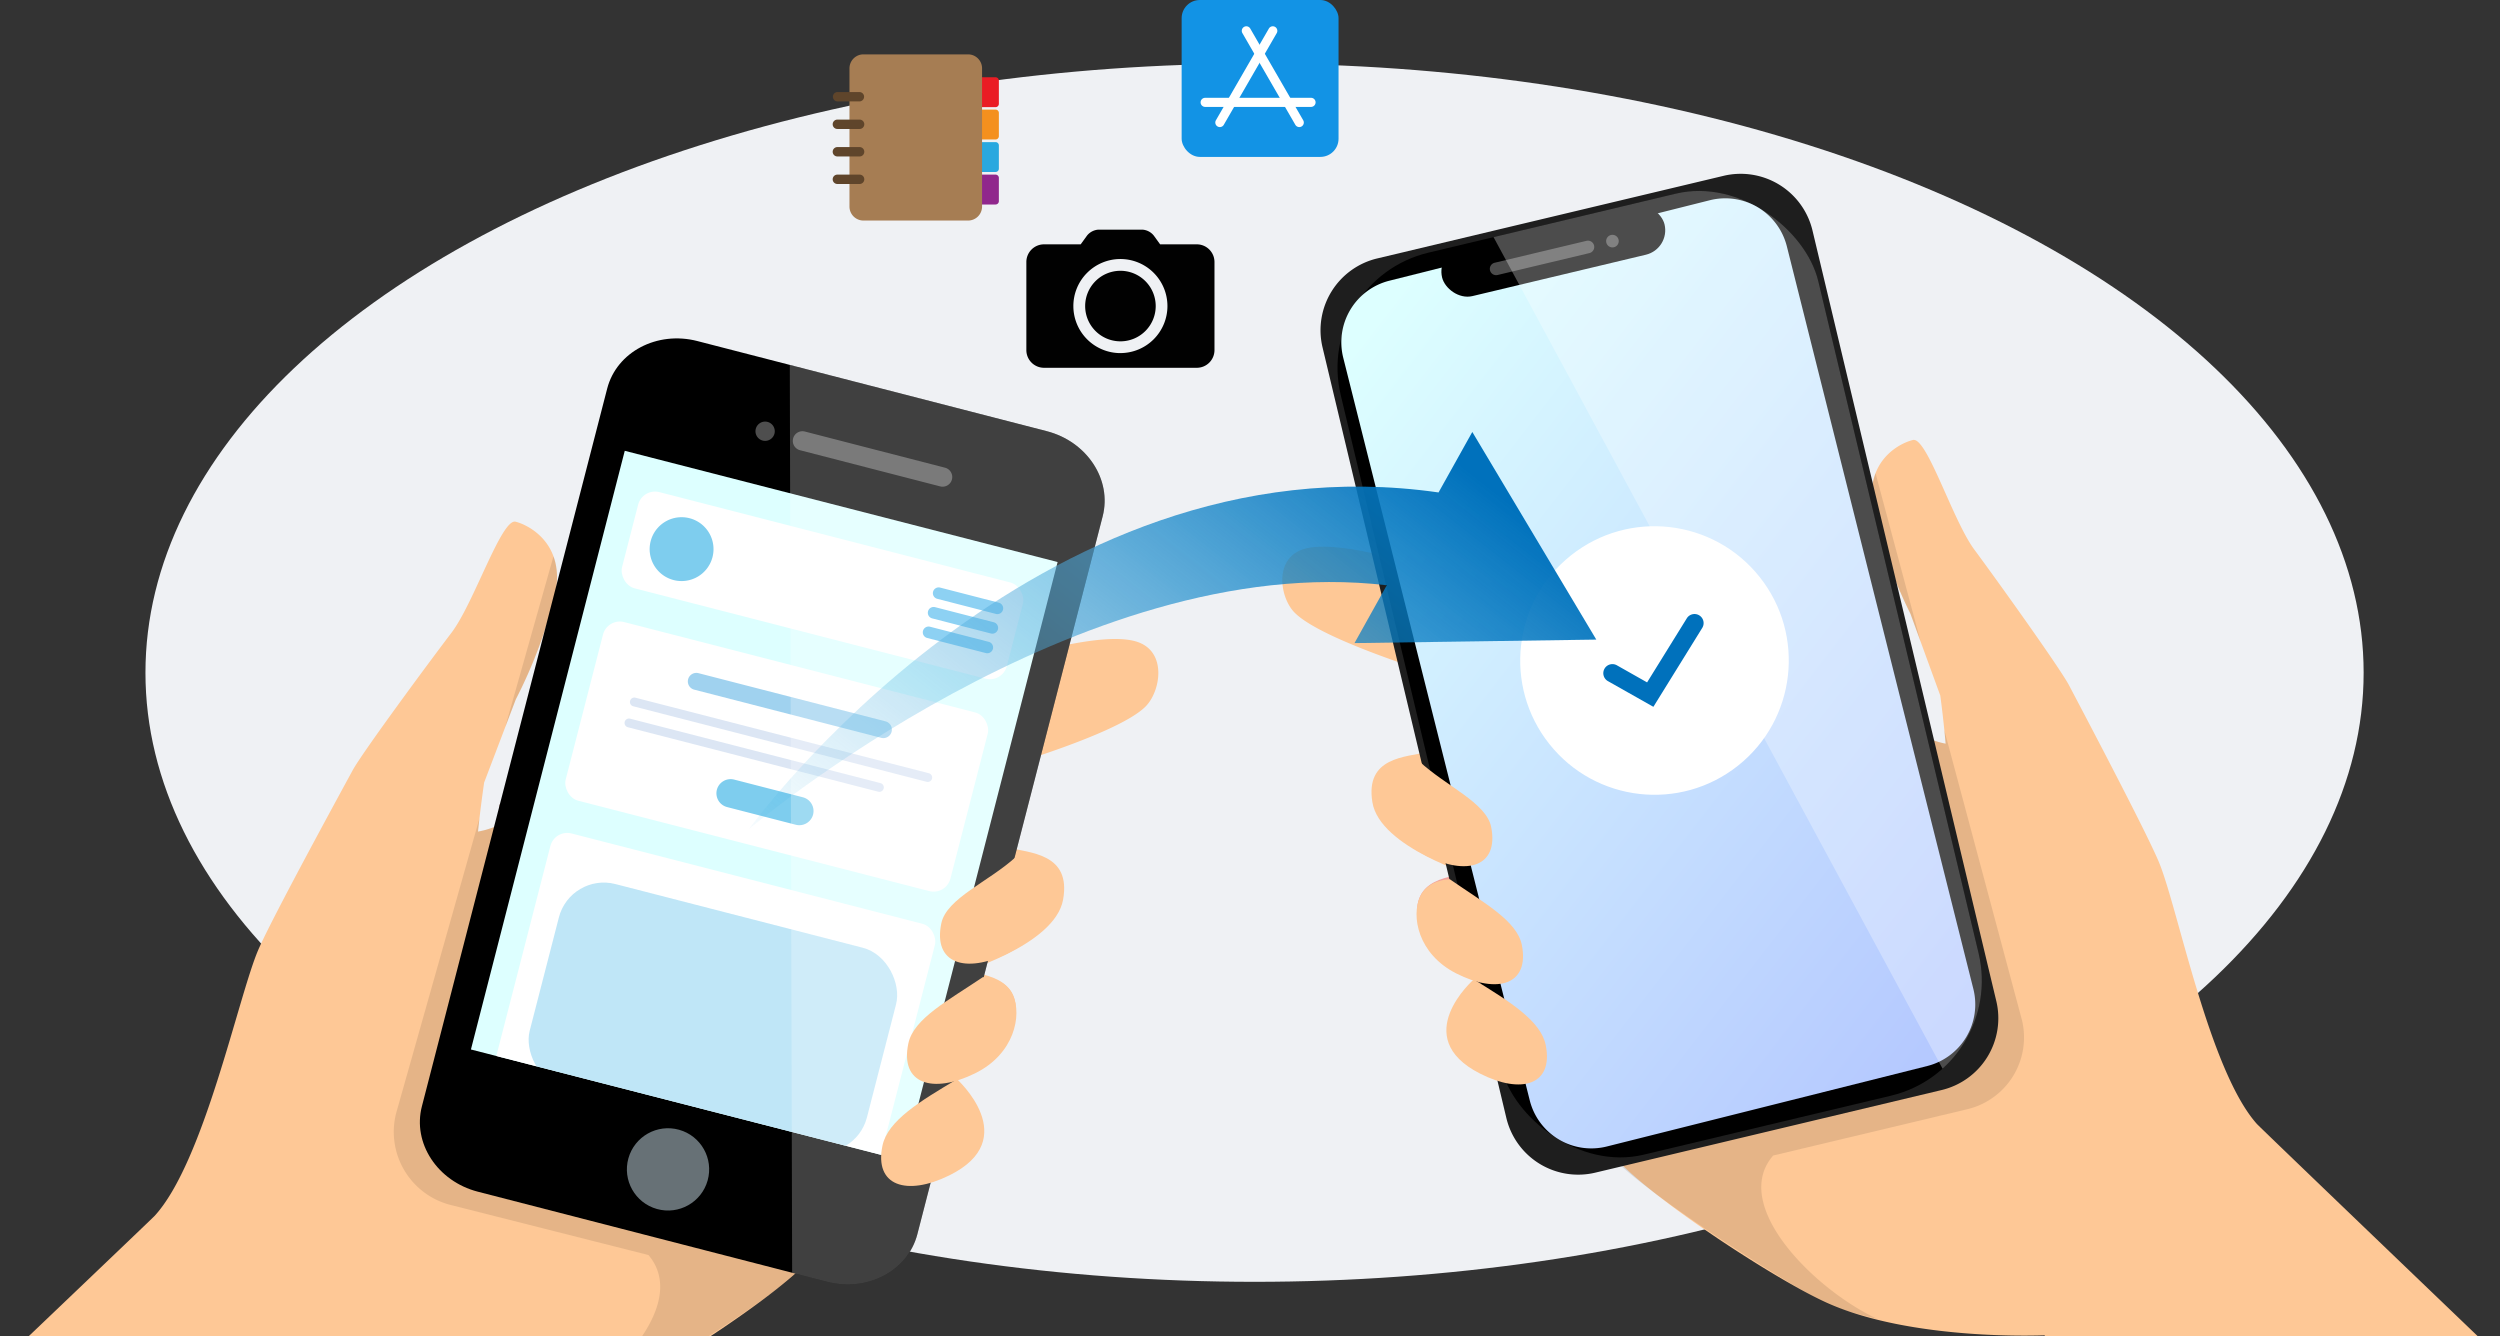 <svg xmlns="http://www.w3.org/2000/svg" xmlns:xlink="http://www.w3.org/1999/xlink" width="275" height="147" viewBox="0 0 275 147"><rect x="0" y="0" width="275" height="147" fill="#333333" stroke="none"/><defs><clipPath id="a"><rect width="275" height="147" transform="translate(50 5338)" fill="#fff" stroke="#707070" stroke-width="1"/></clipPath><clipPath id="b"><rect width="275" height="147" transform="translate(1110 4921)" fill="#fff" stroke="#707070" stroke-width="1"/></clipPath><clipPath id="c"><path d="M593.217,324.225c4.462-1.184,14.572,2.512,18.233,3.264,0,0,26,.131,45.724,8.624-.062.135,1.479,4.44,3.033,8.252a8.757,8.757,0,0,0,2.743,1.017c-.173-1.981-.406-3.947-.587-5.294l-3.276-8.977A51.979,51.979,0,0,1,655,319.74c-1.046-5.373,2.835-7.4,4.36-7.764s4.973,8.486,7.35,11.694,6.9,7.477,7.9,9.4,10.959,21.8,11.811,25.373,9.67,27.652,10.762,28.768c.537.549,8.068,7.865,16.042,15.333l-38.345,9.327-.6-.583s-19.591-1.517-25.491-4.845-23.221-14.3-24.012-17.607-11.648-36.959-11.648-36.959l-4.486-13.553S595.044,334.413,592,331.2C590.389,329.5,589.768,325.141,593.217,324.225Z" transform="translate(-590.704 -311.965)" fill="none"/></clipPath><linearGradient id="d" x1="0.124" y1="0.065" x2="0.876" y2="0.935" gradientUnits="objectBoundingBox"><stop offset="0" stop-color="#dff"/><stop offset="1" stop-color="#b5c9ff"/></linearGradient><clipPath id="e"><rect width="54.004" height="102.008" rx="13.014" transform="translate(0 12.53) rotate(-13.416)" fill="none"/></clipPath><linearGradient id="f" x1="31.714" y1="-12.479" x2="32.068" y2="-11.75" gradientUnits="objectBoundingBox"><stop offset="0" stop-color="#fff"/><stop offset="1" stop-color="#fff"/></linearGradient><clipPath id="g"><path d="M237.9,355.706c-4.544-1.273-14.93,2.363-18.683,3.08,0,0-26.581-.232-46.857,8.172.061.139-1.574,4.518-3.217,8.392a8.949,8.949,0,0,1-2.818,1c.2-2.022.471-4.029.675-5.4l3.475-9.129a53.128,53.128,0,0,0,4.339-11.565c1.145-5.478-2.794-7.6-4.348-8s-5.2,8.6-7.678,11.849-7.153,7.546-8.211,9.5-11.508,22.129-12.429,25.768-10.272,28.128-11.4,29.254c-.557.553-8.358,7.925-16.613,15.447L153.2,444.143l.618-.587s20.046-1.275,26.123-4.594,23.936-14.291,24.791-17.659,12.425-37.613,12.425-37.613l4.776-13.79s13.962-3.806,17.116-7.048C240.718,361.133,241.414,356.691,237.9,355.706Z" transform="translate(-114.133 -342.244)" fill="none"/></clipPath><clipPath id="h"><rect width="67.961" height="49.137" transform="matrix(0.249, -0.969, 0.969, 0.249, 0, 65.825)" fill="none"/></clipPath><linearGradient id="i" x1="0.963" y1="0.292" x2="-0.1" y2="0.923" gradientUnits="objectBoundingBox"><stop offset="0" stop-color="#0071bc"/><stop offset="1" stop-color="#29abe2" stop-opacity="0"/></linearGradient><clipPath id="j"><path d="M299.033,274.632l38.428,9.91c4.439,1.145,7.193,5.344,6.151,9.378l-20.383,78.958c-1.042,4.035-5.484,6.377-9.923,5.232l-38.428-9.91c-4.439-1.146-7.193-5.344-6.152-9.378l20.384-78.96c1.042-4.035,5.484-6.377,9.923-5.231" transform="translate(-268.506 -274.341)" fill="none"/></clipPath><linearGradient id="k" x1="51.031" y1="-11.689" x2="51.604" y2="-11.005" xlink:href="#f"/></defs><g transform="translate(-50 -5338)"><g clip-path="url(#a)"><ellipse cx="122" cy="67" rx="122" ry="67" transform="translate(66 5345)" fill="#eff1f4"/></g><g transform="translate(-8229 20076)"><g transform="translate(7169 -19659)" clip-path="url(#b)"><g transform="translate(296.899 -138.939)"><g transform="translate(745.331 5059.939)"><g transform="translate(208.824 18.283)"><g transform="translate(0 0)"><path d="M825.878,414.691a1.107,1.107,0,0,0,.227-.055q-.012.455-.04.91Q825.97,415.119,825.878,414.691Z" transform="translate(-755.388 -354.071)" fill="#b98e7f"/><path d="M627.552,427.664c-2.46.587-6.928.538-6.106,5.542s11.215,8.095,11.215,8.095l-1.225-8.25Z" transform="translate(-611.536 -363.234)" fill="#fec896"/><path d="M644.421,472.147c-2.46.587-6.928.538-6.106,5.542s11.216,8.095,11.216,8.095l-1.225-8.249Z" transform="translate(-623.4 -394.52)" fill="#f1a39d"/><path d="M661.416,511.907c-2.459.586-6.928.538-6.106,5.542s11.215,8.095,11.215,8.095l-1.225-8.25Z" transform="translate(-635.353 -422.484)" fill="#f1a39d"/><path d="M716.934,466.178l24.188-8.416,20.062-7.663c-8.008-7.483-65.193-62.314-65.705-62.888-5.259-5.895-8.67-23.7-10.762-28.768-1.4-3.395-8.879-17.538-9.888-19.46s-8.063-11.757-10.44-14.965-5.212-12.4-6.737-12.041-5.406,2.391-4.361,7.764a51.985,51.985,0,0,0,4.089,11.371l3.276,8.977c.181,1.347.415,3.313.587,5.294a8.757,8.757,0,0,1-2.743-1.017c-1.555-3.811-3.095-8.117-3.033-8.252-19.721-8.493-45.724-8.624-45.724-8.624-3.661-.751-14.491-4.741-18.953-3.557-3.449.915-2.828,5.27-1.215,6.975,3.042,3.213,17.367,7.417,17.367,7.417l4.486,13.553s11.608,34.078,12.4,37.384,17.471,14.426,24.085,17.5c9.419,4.373,24.205,3.7,24.205,3.7Z" transform="translate(-588.278 -281.861)" fill="#fec896"/><g transform="translate(0.72 30.105)"><g clip-path="url(#c)"><path d="M686.3,311.811l-21.283-79.494c-1.034-4.336-4.39-12.369-8.779-11.322l-38,9.064a8.121,8.121,0,0,0-6.075,9.747L632.4,324.666a8.083,8.083,0,0,0,7.2,6.151c4.995,7.379,18.51,17.214,32.855,14.606-6.963-2.095-18.8-12.753-13.537-18.785l21.3-5.081A8.122,8.122,0,0,0,686.3,311.811Z" transform="translate(-605.64 -247.918)" opacity="0.1"/></g></g><g transform="translate(3.41)"><path d="M608.713,222.623l38-9.064a8.121,8.121,0,0,1,9.82,5.955l20.242,84.861a8.121,8.121,0,0,1-6.075,9.747l-38,9.064a8.121,8.121,0,0,1-9.82-5.955L602.638,232.37A8.121,8.121,0,0,1,608.713,222.623Z" transform="translate(-601.634 -212.489)" fill="#1e1e1e"/><g transform="translate(0)"><g transform="translate(0)"><rect width="54.004" height="102.008" rx="13.014" transform="translate(0 12.53) rotate(-13.416)"/><path d="M615.44,231.456l35.271-8.858a6.986,6.986,0,0,1,8.468,5.091l20.508,81.657a6.987,6.987,0,0,1-5.058,8.488l-35.271,8.858a6.986,6.986,0,0,1-8.468-5.091l-20.508-81.657A6.986,6.986,0,0,1,615.44,231.456Z" transform="translate(-607.085 -218.858)" fill="url(#d)"/><rect width="25.156" height="5.539" rx="2.769" transform="translate(13.523 9.542) rotate(-13.416)"/><g transform="translate(19.417 7.548)" opacity="0.3"><path d="M665.752,240.525l10.1-2.41a.692.692,0,0,1,.834.513h0a.692.692,0,0,1-.512.834l-10.1,2.41a.693.693,0,0,1-.834-.513h0A.692.692,0,0,1,665.752,240.525Z" transform="translate(-665.22 -237.454)" fill="#fff"/><path d="M708.37,236.784a.692.692,0,1,0,.513-.834A.692.692,0,0,0,708.37,236.784Z" transform="translate(-695.555 -235.931)" fill="#fff"/></g></g></g><g transform="translate(0)"><g transform="translate(0)" clip-path="url(#e)"><path d="M659.533,201.567l54.36,100.671,10.28-2.2L699.73,192.234Z" transform="translate(-641.804 -197.65)" opacity="0.3" fill="url(#f)"/></g></g></g><path d="M631.877,431.1c2.873,2.7,7.4,4.549,7.926,7.249.852,4.358-2.675,5.425-7.227,3.109C624.66,437.429,631.877,431.1,631.877,431.1Z" transform="translate(-616.825 -365.65)" fill="#fec896"/><path d="M641.714,474.859c3.674,2.559,7.4,4.549,7.926,7.249.852,4.358-2.675,5.425-7.227,3.109-4.222-2.148-4.961-6.317-3.965-8.466C639.321,474.871,641.714,474.859,641.714,474.859Z" transform="translate(-623.288 -396.427)" fill="#fec896"/><path d="M652.118,512.02c3.917,2.408,7.4,4.549,7.926,7.249.852,4.358-2.675,5.425-7.227,3.109C644.9,518.35,652.118,512.02,652.118,512.02Z" transform="translate(-631.061 -422.563)" fill="#fec896"/></g></g><g transform="translate(0 57.371)"><path d="M298.181,447.187a1.123,1.123,0,0,1-.231-.06q.005.465.028.931Q298.081,447.622,298.181,447.187Z" transform="translate(-175.259 -416.011)" fill="#b98e7f"/><path d="M473.393,463.036c2.506.634,7.074.648,6.163,5.75s-11.577,8.116-11.577,8.116l1.368-8.415Z" transform="translate(-294.845 -427.2)" fill="#fec896"/><path d="M455.525,508.267c2.506.634,7.073.648,6.163,5.75s-11.577,8.116-11.577,8.116l1.368-8.415Z" transform="translate(-282.277 -459.012)" fill="#fec896"/><path d="M437.6,548.667c2.506.634,7.074.648,6.163,5.75s-11.577,8.116-11.577,8.116l1.368-8.415Z" transform="translate(-269.667 -487.426)" fill="#f1a39d"/><path d="M-62.175,524.995-115.6,499.129c8.29-7.536,84.238-79.924,84.77-80.5,5.458-5.951,9.195-24.1,11.4-29.253,1.479-3.45,9.322-17.8,10.38-19.752s8.407-11.9,10.881-15.149,5.5-12.606,7.056-12.213,5.492,2.519,4.348,8A53.125,53.125,0,0,1,8.9,361.82l-3.475,9.129c-.2,1.374-.47,3.381-.675,5.4a8.952,8.952,0,0,0,2.818-1c1.642-3.874,3.278-8.253,3.217-8.392,20.277-8.4,46.857-8.172,46.857-8.172,3.752-.716,14.878-4.642,19.422-3.369,3.513.984,2.817,5.427,1.143,7.146-3.155,3.241-17.856,7.337-17.856,7.337l-4.776,13.79s-12.344,34.669-13.2,38.037-18.06,14.5-24.864,17.545C7.823,443.61-4.915,442.9-4.915,442.9Z" transform="translate(115.602 -342.245)" fill="#fec896"/><g transform="translate(68.157)"><g clip-path="url(#g)"><path d="M329.767,259.892l-38.712-9.8c-4.472-1.132-8.015,7.032-9.133,11.449L259.05,342.5a8.3,8.3,0,0,0,6.072,10.048l21.7,5.492c5.3,6.24-6.954,16.968-14.1,19.011,14.626,2.867,28.578-7,33.787-14.468a8.262,8.262,0,0,0,7.449-6.186l21.883-86.454A8.3,8.3,0,0,0,329.767,259.892Z" transform="translate(-215.88 -277.357)" opacity="0.1"/></g></g></g><g transform="translate(113.956 37.226)"><path d="M299.033,274.632l38.428,9.91c4.439,1.145,7.193,5.344,6.151,9.378l-20.383,78.958c-1.042,4.035-5.484,6.377-9.923,5.232l-38.428-9.91c-4.439-1.146-7.193-5.344-6.152-9.378l20.384-78.96c1.042-4.035,5.484-6.377,9.923-5.231" transform="translate(-268.506 -274.341)"/><g transform="translate(36.916 9.15)"><path d="M423.528,312.768l-15.414-3.978a1.061,1.061,0,0,0-.528,2.056L423,314.824a1.061,1.061,0,1,0,.528-2.056" transform="translate(-402.681 -307.697)" fill="#fff" opacity="0.305" style="isolation:isolate"/><path d="M395.029,306.509a1.061,1.061,0,1,1-.762-1.293,1.061,1.061,0,0,1,.762,1.293h0" transform="translate(-392.94 -305.183)" fill="#fff" opacity="0.305" style="isolation:isolate"/></g><ellipse cx="4.525" cy="4.525" rx="4.525" ry="4.525" transform="translate(21.723 94.55) rotate(-74.426)" fill="#677176"/></g><g transform="translate(180.671 25.26)"><path d="M483.917,199.427h-4.042l-.7-.967a1.754,1.754,0,0,0-1.26-.65H473.1a1.754,1.754,0,0,0-1.263.65l-.7.967H467.1a1.946,1.946,0,0,0-1.94,1.94v9.7a1.946,1.946,0,0,0,1.94,1.94h16.814a1.946,1.946,0,0,0,1.94-1.94v-9.7a1.946,1.946,0,0,0-1.94-1.94m-8.407,11.964a5.174,5.174,0,1,1,5.172-5.176v0a5.174,5.174,0,0,1-5.172,5.174" transform="translate(-465.162 -197.81)" fill="#010101"/><path d="M490.84,213.068a3.88,3.88,0,1,0,3.88,3.88h0a3.884,3.884,0,0,0-3.88-3.88" transform="translate(-480.493 -208.541)" fill="#010101"/></g><g transform="translate(197.751 0)"><rect width="17.259" height="17.259" rx="2" fill="#1293e5"/><path d="M11.648.5H0A.5.5,0,0,1-.5,0,.5.5,0,0,1,0-.5H11.648a.5.5,0,0,1,.5.5A.5.5,0,0,1,11.648.5Z" transform="translate(2.586 11.26)" fill="#fff"/><path d="M5.824,10.587a.5.5,0,0,1-.433-.25L-.433.25A.5.5,0,0,1-.25-.433.5.5,0,0,1,.433-.25L6.257,9.837a.5.5,0,0,1-.433.75Z" transform="translate(7.115 3.392)" fill="#fff"/><path d="M0,10.587a.5.5,0,0,1-.25-.067.5.5,0,0,1-.183-.683L5.391-.25a.5.5,0,0,1,.683-.183A.5.5,0,0,1,6.257.25L.433,10.337A.5.5,0,0,1,0,10.587Z" transform="translate(4.203 3.392)" fill="#fff"/></g><g transform="translate(159.384 5.977)"><path d="M556.427,117.47h-2.1v-3.287h2.1a.363.363,0,0,1,.363.363v2.56a.363.363,0,0,1-.363.363" transform="translate(-538.529 -111.66)" fill="#ea1c24"/><path d="M556.427,129.455h-2.1v-3.287h2.1a.363.363,0,0,1,.363.363v2.56a.364.364,0,0,1-.363.363" transform="translate(-538.529 -120.089)" fill="#f4901e"/><path d="M556.427,141.509h-2.1v-3.287h2.1a.363.363,0,0,1,.363.363v2.56a.363.363,0,0,1-.363.363" transform="translate(-538.529 -128.567)" fill="#29a8df"/><path d="M556.427,153.563h-2.1v-3.287h2.1a.363.363,0,0,1,.363.363v2.56a.363.363,0,0,1-.363.363" transform="translate(-538.529 -137.045)" fill="#90278c"/><path d="M520.287,123.962H508.78a1.539,1.539,0,0,1-1.539-1.539v-15.2a1.54,1.54,0,0,1,1.539-1.54h11.506a1.54,1.54,0,0,1,1.54,1.54v15.2a1.539,1.539,0,0,1-1.54,1.539" transform="translate(-505.413 -105.679)" fill="#a67d53"/><g transform="translate(0 4.148)"><path d="M504,120.692H501.6a.516.516,0,0,1,0-1.032H504a.516.516,0,1,1,0,1.032" transform="translate(-501.08 -119.66)" fill="#5f452b"/><path d="M504,141.1H501.6a.516.516,0,1,1,0-1.031H504a.516.516,0,1,1,0,1.031" transform="translate(-501.08 -134.015)" fill="#5f452b"/><path d="M504,130.9H501.6a.516.516,0,1,1,0-1.031H504a.516.516,0,1,1,0,1.031" transform="translate(-501.08 -126.838)" fill="#5f452b"/><path d="M504,151.306H501.6a.516.516,0,1,1,0-1.031H504a.516.516,0,1,1,0,1.031" transform="translate(-501.08 -141.192)" fill="#5f452b"/></g></g><ellipse cx="14.771" cy="14.771" rx="14.771" ry="14.771" transform="translate(229.01 70.287) rotate(-38.489)" fill="#fff"/><path d="M715.186,389.075l-5-2.826a1,1,0,1,1,.985-1.741l3.323,1.88,4.376-7.061a1,1,0,0,1,1.7,1.053Z" transform="translate(-465.544 -311.325)" fill="#0071bc"/><rect width="67.961" height="49.137" transform="matrix(0.249, -0.969, 0.969, 0.249, 119.571, 115.443)" fill="#dff"/><g transform="translate(119.571 49.618)"><g transform="translate(0 0)" clip-path="url(#h)"><g transform="translate(-5.894 4.038)"><g transform="translate(3.387 37.549)"><rect width="43.677" height="47.027" rx="1.913" transform="translate(11.725 0) rotate(14.437)" fill="#fff"/><rect width="38.306" height="2.267" rx="1.134" transform="translate(6.668 31.133) rotate(14.437)" fill="#dce6f4"/><rect width="38.306" height="2.267" rx="1.134" transform="translate(5.557 35.448) rotate(14.437)" fill="#dce6f4"/><rect width="17.494" height="2.267" rx="1.134" transform="translate(4.446 39.763) rotate(14.437)" fill="#dce6f4"/><rect width="38.302" height="23.069" rx="5.101" transform="translate(13.455 4.768) rotate(14.437)" fill="#29abe2" opacity="0.3"/></g><rect width="43.704" height="10.926" rx="1.919" transform="translate(24.765) rotate(14.437)" fill="#fff"/><path d="M356.338,347.542h0a3.512,3.512,0,0,1-2.525-4.277h0a3.512,3.512,0,0,1,4.277-2.526h0a3.512,3.512,0,0,1,2.526,4.277h0A3.512,3.512,0,0,1,356.338,347.542Z" transform="translate(-328.147 -337.392)" fill="#29abe2" opacity="0.6"/><g transform="translate(56.239 11.596)"><path d="M6.46,2.3A.639.639,0,0,1,6.3,2.28L-.159.618A.638.638,0,0,1-.618-.159.638.638,0,0,1,.159-.618L6.618,1.045A.638.638,0,0,1,6.46,2.3Z" transform="translate(0 4.306)" fill="#67c1ef"/><path d="M6.46,2.3A.639.639,0,0,1,6.3,2.28L-.159.618A.638.638,0,0,1-.618-.159.638.638,0,0,1,.159-.618L6.618,1.045A.638.638,0,0,1,6.46,2.3Z" transform="translate(1.109)" fill="#67c1ef"/><path d="M6.46,2.3A.639.639,0,0,1,6.3,2.28L-.159.618A.638.638,0,0,1-.618-.159.638.638,0,0,1,.159-.618L6.618,1.045A.638.638,0,0,1,6.46,2.3Z" transform="translate(0.554 2.153)" fill="#67c1ef"/></g><rect width="43.704" height="20.291" rx="1.913" transform="translate(20.899 14.296) rotate(14.437)" fill="#fff"/><g transform="translate(0 87.386)"><path d="M1.913,0H41.764a1.913,1.913,0,0,1,1.913,1.913V8.407a0,0,0,0,1,0,0H0a0,0,0,0,1,0,0V1.913A1.913,1.913,0,0,1,1.913,0Z" transform="translate(2.096 0) rotate(14.437)" fill="#fff"/><path d="M4.18,0H34.123A4.18,4.18,0,0,1,38.3,4.18v0a0,0,0,0,1,0,0H0a0,0,0,0,1,0,0v0A4.18,4.18,0,0,1,4.18,0Z" transform="translate(3.816 4.808) rotate(14.437)" fill="#67c1ef"/></g><g transform="translate(22.791 20.367)"><g transform="translate(0 2.709)"><g transform="translate(0.594)"><path d="M379.027,416.769l-32.27-8.308a.487.487,0,0,1-.351-.594h0a.488.488,0,0,1,.594-.351l32.27,8.308a.488.488,0,0,1,.351.594h0A.488.488,0,0,1,379.027,416.769Z" transform="translate(-346.39 -407.501)" fill="#dce6f4"/></g><g transform="translate(0 2.306)"><path d="M372.3,423.325l-27.541-7.09a.488.488,0,0,1-.351-.594h0a.488.488,0,0,1,.594-.351l27.541,7.09a.488.488,0,0,1,.351.594h0A.488.488,0,0,1,372.3,423.325Z" transform="translate(-344.389 -415.275)" fill="#dce6f4"/></g></g><g transform="translate(6.964)"><path d="M389.136,405.51l-20.569-5.3a.937.937,0,0,1-.674-1.141h0a.937.937,0,0,1,1.141-.674l20.569,5.3a.937.937,0,0,1,.674,1.141h0A.937.937,0,0,1,389.136,405.51Z" transform="translate(-367.863 -398.37)" fill="#a0d2ef"/></g><path d="M387.191,442.76l-7.562-1.947a1.566,1.566,0,0,1-1.123-1.9h0a1.566,1.566,0,0,1,1.9-1.123l7.562,1.947a1.566,1.566,0,0,1,1.123,1.9h0A1.566,1.566,0,0,1,387.191,442.76Z" transform="translate(-368.349 -426.059)" fill="#29abe2" opacity="0.6"/></g></g></g></g><path d="M470.4,332.059l-13.3.193,3.55-6.361c-33.839-4-70.166,26.827-70.166,26.827s31.336-43.435,75.864-37.038l3.713-6.654,6.82,11.42,6.82,11.42Z" transform="translate(-240.338 -261.51)" fill="url(#i)"/></g><g transform="translate(859.286 5097.165)"><g clip-path="url(#j)"><path d="M405.634,271.759l.295,114.41,10.1,2.925,29.441-106.551Z" transform="translate(-364.951 -272.525)" opacity="0.25" fill="url(#k)"/></g></g><g transform="translate(910.023 5154.202)"><path d="M469.7,466.593c-2.975,2.723-7.626,4.545-8.2,7.3-.932,4.443,2.658,5.583,7.343,3.28C476.991,473.165,469.7,466.593,469.7,466.593Z" transform="translate(-454.876 -466.593)" fill="#fec896"/><path d="M457.459,511.161c-3.792,2.564-7.626,4.545-8.2,7.3-.932,4.443,2.658,5.583,7.343,3.28,4.345-2.136,5.159-6.387,4.172-8.6C459.9,511.207,457.459,511.161,457.459,511.161Z" transform="translate(-446.264 -497.939)" fill="#fec896"/><path d="M447.876,549.02c-4.037,2.406-7.626,4.545-8.2,7.3-.932,4.443,2.658,5.583,7.342,3.28C455.165,555.592,447.876,549.02,447.876,549.02Z" transform="translate(-439.525 -524.566)" fill="#fec896"/></g></g></g></g></g></svg>